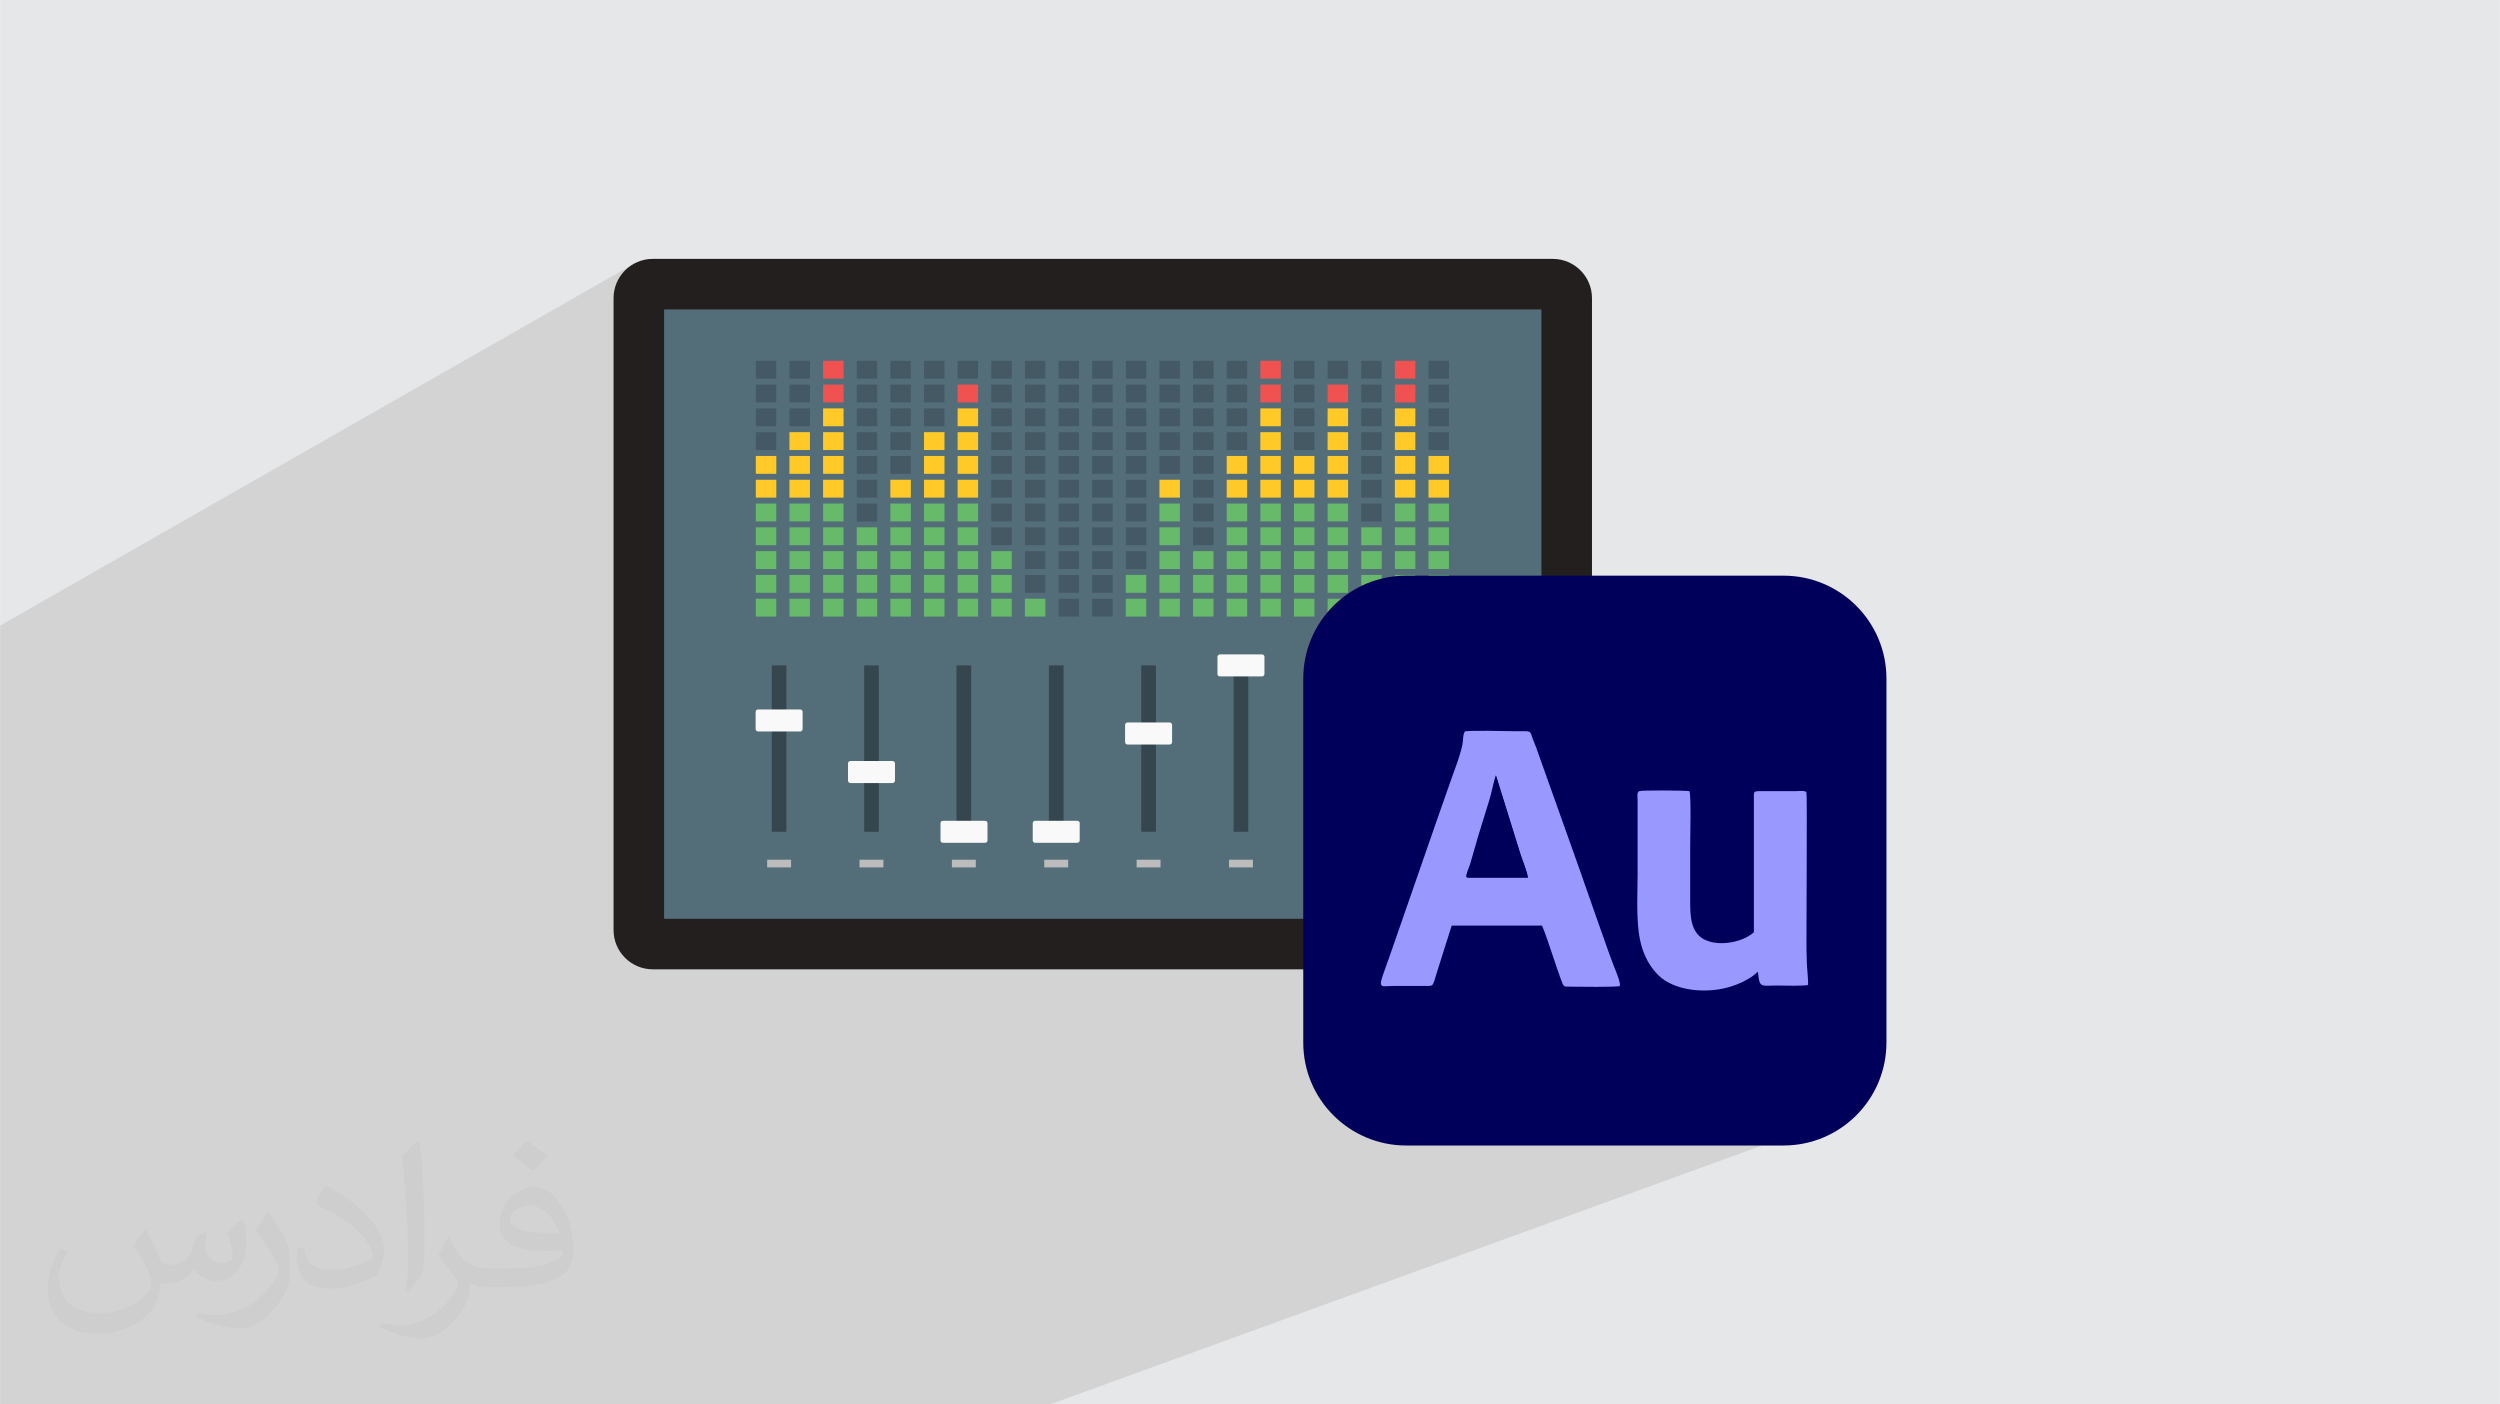 <?xml version="1.0" encoding="UTF-8"?>
<!DOCTYPE svg PUBLIC "-//W3C//DTD SVG 1.0//EN" "http://www.w3.org/TR/2001/REC-SVG-20010904/DTD/svg10.dtd">
<!-- Creator: CorelDRAW -->
<svg xmlns="http://www.w3.org/2000/svg" xml:space="preserve" width="3.708in" height="2.083in" version="1.0" style="shape-rendering:geometricPrecision; text-rendering:geometricPrecision; image-rendering:optimizeQuality; fill-rule:evenodd; clip-rule:evenodd"
viewBox="0 0 3702.73 2080.18"
 xmlns:xlink="http://www.w3.org/1999/xlink"
 xmlns:xodm="http://www.corel.com/coreldraw/odm/2003">
 <defs>
  <style type="text/css">
   <![CDATA[
    .fil14 {fill:#00005A}
    .fil12 {fill:#00005B}
    .fil13 {fill:#9898FE}
    .fil0 {fill:#E6E7E8}
    .fil3 {fill:#231F1F;fill-rule:nonzero}
    .fil9 {fill:#36464F;fill-rule:nonzero}
    .fil8 {fill:#445964;fill-rule:nonzero}
    .fil4 {fill:#546E79;fill-rule:nonzero}
    .fil5 {fill:#66BA69;fill-rule:nonzero}
    .fil10 {fill:#BCBCBC;fill-rule:nonzero}
    .fil7 {fill:#EF5250;fill-rule:nonzero}
    .fil11 {fill:#F9F9F9;fill-rule:nonzero}
    .fil6 {fill:#FFCA28;fill-rule:nonzero}
    .fil2 {fill:#373435;fill-opacity:0.031}
    .fil1 {fill:#2B2A29;fill-opacity:0.102}
   ]]>
  </style>
 </defs>
 <g id="Layer_x0020_1">
  <polygon class="fil0" points="-0,0 3702.73,0 3702.73,2080.18 -0,2080.18 "/>
  <polygon class="fil1" points="2357.91,1303.16 2757.78,1642.95 1555.2,2080.18 -0,2080.18 -0,926.59 938.02,391.07 "/>
  <path class="fil2" d="M215.96 1821.93c7.07,10.71 11.65,21.01 16.13,32.45 3.33,6.66 5.09,18.93 20.7,18.93 4.57,0 11.13,-1.35 16.95,-4.57 6.55,-3.44 11.54,-8.64 14.15,-16.53l6.24 -21.01 15.19 -7.49 1.04 1.04c-2.08,7.91 -2.59,15.5 -2.59,21.43 0,17.57 15.19,24.23 27.25,24.23 7.07,0 13.42,-3.44 13.42,-9.89 0,-8.32 -3.53,-22.47 -8.12,-35.16 7.07,-7.07 14.15,-14.15 22.26,-19.87l1.25 0.63c3.53,14.98 5.51,29.75 5.51,39.63 0,9.67 -4.27,20.39 -7.8,27.36 -7.28,13.73 -20.18,24.65 -35.78,24.65 -11.85,0 -25.06,-5.93 -34.12,-16.95l-0.52 0c-8.53,10.61 -21.74,20.18 -42.86,20.18l-6.55 0c-1.04,13.94 -4.05,23.81 -8.64,32.66 -12.58,24.54 -49.92,41.92 -85.08,41.92 -48.89,0 -73.43,-28.19 -73.43,-65.73 0,-23.19 7.59,-44.72 19.24,-60.01l9.56 3.95c-7.28,13.94 -12.17,27.04 -12.17,39.94 0,35.16 28.61,51.9 61.58,51.9 30.58,0 68.44,-19.45 75.31,-42.02 -2.59,-24.65 -11.85,-36.19 -26,-58.66 4.27,-7.49 9.78,-14.98 16.64,-22.98l1.25 0 0 0 0 0 -0.01 -0.04zm563.83 -132.3c10.3,6.45 20.39,14.04 30.27,22.78 -5.51,7.8 -12.38,14.88 -20.91,21.12 -9.89,-8.01 -19.76,-14.88 -29.86,-22.16 6.86,-7.7 13.63,-15.08 20.49,-21.74l0 0 0 0 0 0 0 0 0 0 0.01 0zm5.3 96.11c-16.64,0 -30.27,10.92 -30.27,19.03 0,17.38 33.28,22.78 73.12,22.56 -4.99,-20.39 -22.47,-41.61 -42.86,-41.61l0 0.01zm-37.35 92.99c21.64,0 40.57,-0.63 55.02,-4.27 16.13,-4.05 29.75,-12.17 29.75,-17.78 0,-1.46 0,-3.22 -0.52,-4.68 -9.05,0.83 -19.45,0.83 -28.5,0.83 -29.33,0 -51.79,-6.66 -60.64,-23.09 -2.19,-4.57 -3.74,-9.67 -3.74,-15.5 0,-15.92 6.86,-31.41 18.93,-42.13 10.08,-8.84 21.22,-14.35 32.55,-14.35 20.49,0 36.81,16.44 48.26,42.34 6.24,14.15 10.5,30.47 10.5,51.07 0,13.73 -3.74,25.27 -12.27,33.8 -15.92,15.4 -45.24,21.22 -90.17,21.22l-20.39 0 0 0 -5.3 0c-11.13,0 -19.14,-1.98 -25.48,-6.86l-1.04 0c0.31,2.59 0.52,5.09 0.52,7.49 0,10.08 -3.33,22.98 -10.08,33.28 -19.97,29.64 -41.61,42.53 -60.33,42.53 -18.93,0 -42.13,-7.28 -63.03,-16.75l3.74 -7.28c6.76,2.81 16.13,4.68 29.02,4.68 33.8,0 78.21,-32.45 83.72,-64.17 -1.25,-2.59 -3.53,-6.03 -6.76,-9.67 -9.89,-11.75 -16.13,-21.53 -21.95,-31.82 4.99,-9.89 9.56,-17.78 13.83,-24.96l1.77 -0.21c14.46,29.44 27.56,46.28 56.78,46.28l4.57 0 0 0 21.22 0 0 0 0 0 0 0 0 0 0 0 0.04 0zm-146.45 31.1c2.5,-13.52 2.7,-28.7 2.7,-42.86l0 -21.01c0,-39.21 -4.99,-96.2 -9.05,-133.34 7.07,-7.59 16.95,-16.53 24.75,-22.56l2.29 0.63c5.3,46.7 6.55,100.79 6.55,150.81 0,13.11 -0.52,25.9 -1.77,35.26 -0.73,11.85 -7.59,20.8 -22.26,34.53l-3.22 -1.46zm-150.71 -61.89c0.73,18.41 9.78,32.87 41.4,32.87 19.66,0 36.3,-5.09 54.71,-13.83 3.33,-1.46 5.09,-3.44 5.09,-5.09 0,-11.54 -8.84,-26.83 -23.71,-40.77 -14.46,-13.11 -33.6,-24.65 -51.48,-32.35 -6.14,-2.59 -8.12,-5.3 -8.12,-7.91 0,-5.3 7.07,-16.44 12.9,-24.44l1.98 -0.21c20.49,10.71 43.38,26.63 60.33,44.3 15.4,16.33 24.96,32.87 24.96,50.86 0,13.31 -4.05,25.79 -10.61,37.44 -22.47,11.33 -46.39,19.97 -70.1,19.97 -28.81,0 -48.47,-13.52 -48.47,-45.24 0,-3.44 0,-8.73 1.25,-15.61l9.89 0 0 0 0 0 0 0 0 0 0 0 -0.01 0zm-52.11 -52.32l17.89 28.92c6.55,10.71 12.69,22.37 12.69,40.77l0 23.5c0,19.03 -12.17,39.42 -31.82,59.6 -15.4,13.63 -29.02,19.45 -41.61,19.45 -18.72,0 -40.15,-5.82 -64.9,-16.44l2.81 -7.28c7.8,2.08 16.84,3.84 27.98,3.84 35.58,-0.21 71.97,-26.21 88.61,-57.93 1.98,-3.64 2.7,-7.07 2.7,-9.47 0,-3.64 -1.98,-7.7 -3.53,-11.33 -9.05,-17.05 -19.14,-32.66 -30.27,-47.12 5.82,-9.16 11.65,-17.99 17.99,-26.73l1.46 0.21 0 0 0 0 0 0 0 0 0 0 -0.01 0z"/>
  <g id="_2622934464768">
   <g>
    <path class="fil3" d="M2299.78 383.46l-1332.98 0c-32.1,0 -58.13,26.02 -58.13,58.12l0 936.03c0,32.1 26.02,58.13 58.13,58.13l1332.98 0c32.1,0 58.13,-26.03 58.13,-58.13l0 -936.03c0,-32.1 -26.02,-58.12 -58.13,-58.12z"/>
    <polygon class="fil4" points="983.57,1360.85 983.57,458.35 2283.02,458.35 2283.02,1360.85 "/>
    <polygon class="fil5" points="1119.4,913.27 1149.72,913.27 1149.72,886.83 1119.4,886.83 "/>
    <polygon class="fil5" points="1119.4,878.03 1149.72,878.03 1149.72,851.59 1119.4,851.59 "/>
    <polygon class="fil5" points="1119.4,842.78 1149.72,842.78 1149.72,816.35 1119.4,816.35 "/>
    <polygon class="fil5" points="1119.4,807.54 1149.72,807.54 1149.72,781.1 1119.4,781.1 "/>
    <polygon class="fil5" points="1119.4,772.3 1149.72,772.3 1149.72,745.86 1119.4,745.86 "/>
    <polygon class="fil6" points="1119.4,737.05 1149.72,737.05 1149.72,710.62 1119.4,710.62 "/>
    <polygon class="fil6" points="1119.4,701.81 1149.72,701.81 1149.72,675.38 1119.4,675.38 "/>
    <polygon class="fil5" points="1169.21,913.27 1199.54,913.27 1199.54,886.83 1169.21,886.83 "/>
    <polygon class="fil5" points="1169.21,878.03 1199.54,878.03 1199.54,851.59 1169.21,851.59 "/>
    <polygon class="fil5" points="1169.21,842.78 1199.54,842.78 1199.54,816.35 1169.21,816.35 "/>
    <polygon class="fil5" points="1169.21,807.54 1199.54,807.54 1199.54,781.1 1169.21,781.1 "/>
    <polygon class="fil5" points="1169.21,772.3 1199.54,772.3 1199.54,745.86 1169.21,745.86 "/>
    <polygon class="fil6" points="1169.21,737.05 1199.54,737.05 1199.54,710.62 1169.21,710.62 "/>
    <polygon class="fil6" points="1169.21,701.81 1199.54,701.81 1199.54,675.38 1169.21,675.38 "/>
    <polygon class="fil6" points="1169.21,666.57 1199.54,666.57 1199.54,640.13 1169.21,640.13 "/>
    <polygon class="fil5" points="1219.03,913.27 1249.36,913.27 1249.36,886.83 1219.03,886.83 "/>
    <polygon class="fil5" points="1219.03,878.03 1249.36,878.03 1249.36,851.59 1219.03,851.59 "/>
    <polygon class="fil5" points="1219.03,842.78 1249.36,842.78 1249.36,816.35 1219.03,816.35 "/>
    <polygon class="fil5" points="1219.03,807.54 1249.36,807.54 1249.36,781.1 1219.03,781.1 "/>
    <polygon class="fil5" points="1219.03,772.3 1249.36,772.3 1249.36,745.86 1219.03,745.86 "/>
    <polygon class="fil6" points="1219.03,737.05 1249.36,737.05 1249.36,710.62 1219.03,710.62 "/>
    <polygon class="fil6" points="1219.03,701.81 1249.36,701.81 1249.36,675.38 1219.03,675.38 "/>
    <polygon class="fil6" points="1219.03,666.57 1249.36,666.57 1249.36,640.13 1219.03,640.13 "/>
    <polygon class="fil6" points="1219.03,631.32 1249.36,631.32 1249.36,604.89 1219.03,604.89 "/>
    <polygon class="fil7" points="1219.03,596.08 1249.36,596.08 1249.36,569.65 1219.03,569.65 "/>
    <polygon class="fil7" points="1219.03,560.84 1249.36,560.84 1249.36,534.4 1219.03,534.4 "/>
    <polygon class="fil5" points="1268.85,913.27 1299.17,913.27 1299.17,886.83 1268.85,886.83 "/>
    <polygon class="fil5" points="1268.85,878.03 1299.17,878.03 1299.17,851.59 1268.85,851.59 "/>
    <polygon class="fil5" points="1268.85,842.78 1299.17,842.78 1299.17,816.35 1268.85,816.35 "/>
    <polygon class="fil5" points="1268.85,807.54 1299.17,807.54 1299.17,781.1 1268.85,781.1 "/>
    <polygon class="fil5" points="1318.67,913.27 1349,913.27 1349,886.83 1318.67,886.83 "/>
    <polygon class="fil5" points="1318.67,878.03 1349,878.03 1349,851.59 1318.67,851.59 "/>
    <polygon class="fil5" points="1318.67,842.78 1349,842.78 1349,816.35 1318.67,816.35 "/>
    <polygon class="fil5" points="1318.67,807.54 1349,807.54 1349,781.1 1318.67,781.1 "/>
    <polygon class="fil5" points="1318.67,772.3 1349,772.3 1349,745.86 1318.67,745.86 "/>
    <polygon class="fil6" points="1318.67,737.05 1349,737.05 1349,710.62 1318.67,710.62 "/>
    <polygon class="fil5" points="1368.49,913.27 1398.82,913.27 1398.82,886.83 1368.49,886.83 "/>
    <polygon class="fil5" points="1368.49,878.03 1398.82,878.03 1398.82,851.59 1368.49,851.59 "/>
    <polygon class="fil5" points="1368.49,842.78 1398.82,842.78 1398.82,816.35 1368.49,816.35 "/>
    <polygon class="fil5" points="1368.49,807.54 1398.82,807.54 1398.82,781.1 1368.49,781.1 "/>
    <polygon class="fil5" points="1368.49,772.3 1398.82,772.3 1398.82,745.86 1368.49,745.86 "/>
    <polygon class="fil6" points="1368.49,737.05 1398.82,737.05 1398.82,710.62 1368.49,710.62 "/>
    <polygon class="fil6" points="1368.49,701.81 1398.82,701.81 1398.82,675.38 1368.49,675.38 "/>
    <polygon class="fil6" points="1368.49,666.57 1398.82,666.57 1398.82,640.13 1368.49,640.13 "/>
    <polygon class="fil5" points="1418.31,913.27 1448.63,913.27 1448.63,886.83 1418.31,886.83 "/>
    <polygon class="fil5" points="1418.31,878.03 1448.63,878.03 1448.63,851.59 1418.31,851.59 "/>
    <polygon class="fil5" points="1418.31,842.78 1448.63,842.78 1448.63,816.35 1418.31,816.35 "/>
    <polygon class="fil5" points="1418.31,807.54 1448.63,807.54 1448.63,781.1 1418.31,781.1 "/>
    <polygon class="fil5" points="1418.31,772.3 1448.63,772.3 1448.63,745.86 1418.31,745.86 "/>
    <polygon class="fil6" points="1418.31,737.05 1448.63,737.05 1448.63,710.62 1418.31,710.62 "/>
    <polygon class="fil6" points="1418.31,701.81 1448.63,701.81 1448.63,675.38 1418.31,675.38 "/>
    <polygon class="fil6" points="1418.31,666.57 1448.63,666.57 1448.63,640.13 1418.31,640.13 "/>
    <polygon class="fil6" points="1418.31,631.32 1448.63,631.32 1448.63,604.89 1418.31,604.89 "/>
    <polygon class="fil7" points="1418.31,596.08 1448.63,596.08 1448.63,569.65 1418.31,569.65 "/>
    <polygon class="fil5" points="1468.13,913.27 1498.45,913.27 1498.45,886.83 1468.13,886.83 "/>
    <polygon class="fil5" points="1468.13,878.03 1498.45,878.03 1498.45,851.59 1468.13,851.59 "/>
    <polygon class="fil5" points="1468.13,842.78 1498.45,842.78 1498.45,816.35 1468.13,816.35 "/>
    <polygon class="fil5" points="1517.95,913.27 1548.27,913.27 1548.27,886.83 1517.95,886.83 "/>
    <polygon class="fil5" points="1667.4,913.27 1697.73,913.27 1697.73,886.83 1667.4,886.83 "/>
    <polygon class="fil5" points="1667.4,878.03 1697.73,878.03 1697.73,851.59 1667.4,851.59 "/>
    <polygon class="fil5" points="1717.22,913.27 1747.55,913.27 1747.55,886.83 1717.22,886.83 "/>
    <polygon class="fil5" points="1717.22,878.03 1747.55,878.03 1747.55,851.59 1717.22,851.59 "/>
    <polygon class="fil5" points="1717.22,842.78 1747.55,842.78 1747.55,816.35 1717.22,816.35 "/>
    <polygon class="fil5" points="1717.22,807.54 1747.55,807.54 1747.55,781.1 1717.22,781.1 "/>
    <polygon class="fil5" points="1717.22,772.3 1747.55,772.3 1747.55,745.86 1717.22,745.86 "/>
    <polygon class="fil6" points="1717.22,737.05 1747.55,737.05 1747.55,710.62 1717.22,710.62 "/>
    <polygon class="fil5" points="1767.04,913.27 1797.37,913.27 1797.37,886.83 1767.04,886.83 "/>
    <polygon class="fil5" points="1767.04,878.03 1797.37,878.03 1797.37,851.59 1767.04,851.59 "/>
    <polygon class="fil5" points="1767.04,842.78 1797.37,842.78 1797.37,816.35 1767.04,816.35 "/>
    <polygon class="fil5" points="1816.86,913.27 1847.18,913.27 1847.18,886.83 1816.86,886.83 "/>
    <polygon class="fil5" points="1816.86,878.03 1847.18,878.03 1847.18,851.59 1816.86,851.59 "/>
    <polygon class="fil5" points="1816.86,842.78 1847.18,842.78 1847.18,816.35 1816.86,816.35 "/>
    <polygon class="fil5" points="1816.86,807.54 1847.18,807.54 1847.18,781.1 1816.86,781.1 "/>
    <polygon class="fil5" points="1816.86,772.3 1847.18,772.3 1847.18,745.86 1816.86,745.86 "/>
    <polygon class="fil6" points="1816.86,737.05 1847.18,737.05 1847.18,710.62 1816.86,710.62 "/>
    <polygon class="fil6" points="1816.86,701.81 1847.18,701.81 1847.18,675.38 1816.86,675.38 "/>
    <polygon class="fil5" points="1866.68,913.27 1897,913.27 1897,886.83 1866.68,886.83 "/>
    <polygon class="fil5" points="1866.68,878.03 1897,878.03 1897,851.59 1866.68,851.59 "/>
    <polygon class="fil5" points="1866.68,842.78 1897,842.78 1897,816.35 1866.68,816.35 "/>
    <polygon class="fil5" points="1866.68,807.54 1897,807.54 1897,781.1 1866.68,781.1 "/>
    <polygon class="fil5" points="1866.68,772.3 1897,772.3 1897,745.86 1866.68,745.86 "/>
    <polygon class="fil6" points="1866.68,737.05 1897,737.05 1897,710.62 1866.68,710.62 "/>
    <polygon class="fil6" points="1866.68,701.81 1897,701.81 1897,675.38 1866.68,675.38 "/>
    <polygon class="fil6" points="1866.68,666.57 1897,666.57 1897,640.13 1866.68,640.13 "/>
    <polygon class="fil6" points="1866.68,631.32 1897,631.32 1897,604.89 1866.68,604.89 "/>
    <polygon class="fil7" points="1866.68,596.08 1897,596.08 1897,569.65 1866.68,569.65 "/>
    <polygon class="fil7" points="1866.68,560.84 1897,560.84 1897,534.4 1866.68,534.4 "/>
    <polygon class="fil5" points="1916.5,913.27 1946.82,913.27 1946.82,886.83 1916.5,886.83 "/>
    <polygon class="fil5" points="1916.5,878.03 1946.82,878.03 1946.82,851.59 1916.5,851.59 "/>
    <polygon class="fil5" points="1916.5,842.78 1946.82,842.78 1946.82,816.35 1916.5,816.35 "/>
    <polygon class="fil5" points="1916.5,807.54 1946.82,807.54 1946.82,781.1 1916.5,781.1 "/>
    <polygon class="fil5" points="1916.5,772.3 1946.82,772.3 1946.82,745.86 1916.5,745.86 "/>
    <polygon class="fil6" points="1916.5,737.05 1946.82,737.05 1946.82,710.62 1916.5,710.62 "/>
    <polygon class="fil6" points="1916.5,701.81 1946.82,701.81 1946.82,675.38 1916.5,675.38 "/>
    <polygon class="fil5" points="1966.31,913.27 1996.64,913.27 1996.64,886.83 1966.31,886.83 "/>
    <polygon class="fil5" points="1966.31,878.03 1996.64,878.03 1996.64,851.59 1966.31,851.59 "/>
    <polygon class="fil5" points="1966.31,842.78 1996.64,842.78 1996.64,816.35 1966.31,816.35 "/>
    <polygon class="fil5" points="1966.31,807.54 1996.64,807.54 1996.64,781.1 1966.31,781.1 "/>
    <polygon class="fil5" points="1966.31,772.3 1996.64,772.3 1996.64,745.86 1966.31,745.86 "/>
    <polygon class="fil6" points="1966.31,737.05 1996.64,737.05 1996.64,710.62 1966.31,710.62 "/>
    <polygon class="fil6" points="1966.31,701.81 1996.64,701.81 1996.64,675.38 1966.31,675.38 "/>
    <polygon class="fil6" points="1966.31,666.57 1996.64,666.57 1996.64,640.13 1966.31,640.13 "/>
    <polygon class="fil6" points="1966.31,631.32 1996.64,631.32 1996.64,604.89 1966.31,604.89 "/>
    <polygon class="fil7" points="1966.31,596.08 1996.64,596.08 1996.64,569.65 1966.31,569.65 "/>
    <polygon class="fil5" points="2016.14,913.27 2046.46,913.27 2046.46,886.83 2016.14,886.83 "/>
    <polygon class="fil5" points="2016.14,878.03 2046.46,878.03 2046.46,851.59 2016.14,851.59 "/>
    <polygon class="fil5" points="2016.14,842.78 2046.46,842.78 2046.46,816.35 2016.14,816.35 "/>
    <polygon class="fil5" points="2016.14,807.54 2046.46,807.54 2046.46,781.1 2016.14,781.1 "/>
    <polygon class="fil5" points="2065.95,913.27 2096.28,913.27 2096.28,886.83 2065.95,886.83 "/>
    <polygon class="fil5" points="2065.95,878.03 2096.28,878.03 2096.28,851.59 2065.95,851.59 "/>
    <polygon class="fil5" points="2065.95,842.78 2096.28,842.78 2096.28,816.35 2065.95,816.35 "/>
    <polygon class="fil5" points="2065.95,807.54 2096.28,807.54 2096.28,781.1 2065.95,781.1 "/>
    <polygon class="fil5" points="2065.95,772.3 2096.28,772.3 2096.28,745.86 2065.95,745.86 "/>
    <polygon class="fil6" points="2065.95,737.05 2096.28,737.05 2096.28,710.62 2065.95,710.62 "/>
    <polygon class="fil6" points="2065.95,701.81 2096.28,701.81 2096.28,675.38 2065.95,675.38 "/>
    <polygon class="fil6" points="2065.95,666.57 2096.28,666.57 2096.28,640.13 2065.95,640.13 "/>
    <polygon class="fil6" points="2065.95,631.32 2096.28,631.32 2096.28,604.89 2065.95,604.89 "/>
    <polygon class="fil7" points="2065.95,596.08 2096.28,596.08 2096.28,569.65 2065.95,569.65 "/>
    <polygon class="fil7" points="2065.95,560.84 2096.28,560.84 2096.28,534.4 2065.95,534.4 "/>
    <polygon class="fil8" points="1119.4,560.84 1149.72,560.84 1149.72,534.4 1119.4,534.4 "/>
    <polygon class="fil8" points="1169.21,560.84 1199.54,560.84 1199.54,534.4 1169.21,534.4 "/>
    <polygon class="fil8" points="1119.4,596.08 1149.72,596.08 1149.72,569.65 1119.4,569.65 "/>
    <polygon class="fil8" points="1169.21,596.08 1199.54,596.08 1199.54,569.65 1169.21,569.65 "/>
    <polygon class="fil8" points="1119.4,631.32 1149.72,631.32 1149.72,604.89 1119.4,604.89 "/>
    <polygon class="fil8" points="1119.4,666.57 1149.72,666.57 1149.72,640.13 1119.4,640.13 "/>
    <polygon class="fil8" points="1169.21,631.32 1199.54,631.32 1199.54,604.89 1169.21,604.89 "/>
    <polygon class="fil8" points="1268.85,560.84 1299.17,560.84 1299.17,534.4 1268.85,534.4 "/>
    <polygon class="fil8" points="1268.85,596.08 1299.17,596.08 1299.17,569.65 1268.85,569.65 "/>
    <polygon class="fil8" points="1268.85,631.32 1299.17,631.32 1299.17,604.89 1268.85,604.89 "/>
    <polygon class="fil8" points="1268.85,666.57 1299.17,666.57 1299.17,640.13 1268.85,640.13 "/>
    <polygon class="fil8" points="1268.85,701.81 1299.17,701.81 1299.17,675.38 1268.85,675.38 "/>
    <polygon class="fil8" points="1268.85,737.05 1299.17,737.05 1299.17,710.62 1268.85,710.62 "/>
    <polygon class="fil8" points="1268.85,772.3 1299.17,772.3 1299.17,745.86 1268.85,745.86 "/>
    <polygon class="fil8" points="1318.67,560.84 1349,560.84 1349,534.4 1318.67,534.4 "/>
    <polygon class="fil8" points="1318.67,596.08 1349,596.08 1349,569.65 1318.67,569.65 "/>
    <polygon class="fil8" points="1318.67,631.32 1349,631.32 1349,604.89 1318.67,604.89 "/>
    <polygon class="fil8" points="1318.67,666.57 1349,666.57 1349,640.13 1318.67,640.13 "/>
    <polygon class="fil8" points="1318.67,701.81 1349,701.81 1349,675.38 1318.67,675.38 "/>
    <polygon class="fil8" points="1368.49,560.84 1398.82,560.84 1398.82,534.4 1368.49,534.4 "/>
    <polygon class="fil8" points="1368.49,596.08 1398.82,596.08 1398.82,569.65 1368.49,569.65 "/>
    <polygon class="fil8" points="1368.49,631.32 1398.82,631.32 1398.82,604.89 1368.49,604.89 "/>
    <polygon class="fil8" points="1418.31,560.84 1448.63,560.84 1448.63,534.4 1418.31,534.4 "/>
    <polygon class="fil8" points="1468.13,560.84 1498.45,560.84 1498.45,534.4 1468.13,534.4 "/>
    <polygon class="fil8" points="1517.95,560.84 1548.27,560.84 1548.27,534.4 1517.95,534.4 "/>
    <polygon class="fil8" points="1567.76,560.84 1598.09,560.84 1598.09,534.4 1567.76,534.4 "/>
    <polygon class="fil8" points="1617.58,560.84 1647.91,560.84 1647.91,534.4 1617.58,534.4 "/>
    <polygon class="fil8" points="1667.4,560.84 1697.73,560.84 1697.73,534.4 1667.4,534.4 "/>
    <polygon class="fil8" points="1717.22,560.84 1747.55,560.84 1747.55,534.4 1717.22,534.4 "/>
    <polygon class="fil8" points="1767.04,560.84 1797.37,560.84 1797.37,534.4 1767.04,534.4 "/>
    <polygon class="fil8" points="1816.86,560.84 1847.18,560.84 1847.18,534.4 1816.86,534.4 "/>
    <polygon class="fil8" points="1468.13,596.08 1498.45,596.08 1498.45,569.65 1468.13,569.65 "/>
    <polygon class="fil8" points="1517.95,596.08 1548.27,596.08 1548.27,569.65 1517.95,569.65 "/>
    <polygon class="fil8" points="1567.76,596.08 1598.09,596.08 1598.09,569.65 1567.76,569.65 "/>
    <polygon class="fil8" points="1617.58,596.08 1647.91,596.08 1647.91,569.65 1617.58,569.65 "/>
    <polygon class="fil8" points="1667.4,596.08 1697.73,596.08 1697.73,569.65 1667.4,569.65 "/>
    <polygon class="fil8" points="1717.22,596.08 1747.55,596.08 1747.55,569.65 1717.22,569.65 "/>
    <polygon class="fil8" points="1767.04,596.08 1797.37,596.08 1797.37,569.65 1767.04,569.65 "/>
    <polygon class="fil8" points="1816.86,596.08 1847.18,596.08 1847.18,569.65 1816.86,569.65 "/>
    <polygon class="fil8" points="1468.13,631.32 1498.45,631.32 1498.45,604.89 1468.13,604.89 "/>
    <polygon class="fil8" points="1517.95,631.32 1548.27,631.32 1548.27,604.89 1517.95,604.89 "/>
    <polygon class="fil8" points="1567.76,631.32 1598.09,631.32 1598.09,604.89 1567.76,604.89 "/>
    <polygon class="fil8" points="1617.58,631.32 1647.91,631.32 1647.91,604.89 1617.58,604.89 "/>
    <polygon class="fil8" points="1667.4,631.32 1697.73,631.32 1697.73,604.89 1667.4,604.89 "/>
    <polygon class="fil8" points="1717.22,631.32 1747.55,631.32 1747.55,604.89 1717.22,604.89 "/>
    <polygon class="fil8" points="1767.04,631.32 1797.37,631.32 1797.37,604.89 1767.04,604.89 "/>
    <polygon class="fil8" points="1816.86,631.32 1847.18,631.32 1847.18,604.89 1816.86,604.89 "/>
    <polygon class="fil8" points="1468.13,666.57 1498.45,666.57 1498.45,640.13 1468.13,640.13 "/>
    <polygon class="fil8" points="1517.95,666.57 1548.27,666.57 1548.27,640.13 1517.95,640.13 "/>
    <polygon class="fil8" points="1567.76,666.57 1598.09,666.57 1598.09,640.13 1567.76,640.13 "/>
    <polygon class="fil8" points="1617.58,666.57 1647.91,666.57 1647.91,640.13 1617.58,640.13 "/>
    <polygon class="fil8" points="1667.4,666.57 1697.73,666.57 1697.73,640.13 1667.4,640.13 "/>
    <polygon class="fil8" points="1717.22,666.57 1747.55,666.57 1747.55,640.13 1717.22,640.13 "/>
    <polygon class="fil8" points="1767.04,666.57 1797.37,666.57 1797.37,640.13 1767.04,640.13 "/>
    <polygon class="fil8" points="1468.13,701.81 1498.45,701.81 1498.45,675.38 1468.13,675.38 "/>
    <polygon class="fil8" points="1517.95,701.81 1548.27,701.81 1548.27,675.38 1517.95,675.38 "/>
    <polygon class="fil8" points="1567.76,701.81 1598.09,701.81 1598.09,675.38 1567.76,675.38 "/>
    <polygon class="fil8" points="1617.58,701.81 1647.91,701.81 1647.91,675.38 1617.58,675.38 "/>
    <polygon class="fil8" points="1667.4,701.81 1697.73,701.81 1697.73,675.38 1667.4,675.38 "/>
    <polygon class="fil8" points="1717.22,701.81 1747.55,701.81 1747.55,675.38 1717.22,675.38 "/>
    <polygon class="fil8" points="1767.04,701.81 1797.37,701.81 1797.37,675.38 1767.04,675.38 "/>
    <polygon class="fil8" points="1468.13,737.05 1498.45,737.05 1498.45,710.62 1468.13,710.62 "/>
    <polygon class="fil8" points="1517.95,737.05 1548.27,737.05 1548.27,710.62 1517.95,710.62 "/>
    <polygon class="fil8" points="1567.76,737.05 1598.09,737.05 1598.09,710.62 1567.76,710.62 "/>
    <polygon class="fil8" points="1617.58,737.05 1647.91,737.05 1647.91,710.62 1617.58,710.62 "/>
    <polygon class="fil8" points="1667.4,737.05 1697.73,737.05 1697.73,710.62 1667.4,710.62 "/>
    <polygon class="fil8" points="1767.04,737.05 1797.37,737.05 1797.37,710.62 1767.04,710.62 "/>
    <polygon class="fil8" points="1468.13,772.3 1498.45,772.3 1498.45,745.86 1468.13,745.86 "/>
    <polygon class="fil8" points="1517.95,772.3 1548.27,772.3 1548.27,745.86 1517.95,745.86 "/>
    <polygon class="fil8" points="1567.76,772.3 1598.09,772.3 1598.09,745.86 1567.76,745.86 "/>
    <polygon class="fil8" points="1617.58,772.3 1647.91,772.3 1647.91,745.86 1617.58,745.86 "/>
    <polygon class="fil8" points="1667.4,772.3 1697.73,772.3 1697.73,745.86 1667.4,745.86 "/>
    <polygon class="fil8" points="1767.04,772.3 1797.37,772.3 1797.37,745.86 1767.04,745.86 "/>
    <polygon class="fil8" points="1468.13,807.54 1498.45,807.54 1498.45,781.1 1468.13,781.1 "/>
    <polygon class="fil8" points="1517.95,807.54 1548.27,807.54 1548.27,781.1 1517.95,781.1 "/>
    <polygon class="fil8" points="1567.76,807.54 1598.09,807.54 1598.09,781.1 1567.76,781.1 "/>
    <polygon class="fil8" points="1617.58,807.54 1647.91,807.54 1647.91,781.1 1617.58,781.1 "/>
    <polygon class="fil8" points="1667.4,807.54 1697.73,807.54 1697.73,781.1 1667.4,781.1 "/>
    <polygon class="fil8" points="1517.95,842.78 1548.27,842.78 1548.27,816.35 1517.95,816.35 "/>
    <polygon class="fil8" points="1567.76,842.78 1598.09,842.78 1598.09,816.35 1567.76,816.35 "/>
    <polygon class="fil8" points="1617.58,842.78 1647.91,842.78 1647.91,816.35 1617.58,816.35 "/>
    <polygon class="fil8" points="1517.95,878.03 1548.27,878.03 1548.27,851.59 1517.95,851.59 "/>
    <polygon class="fil8" points="1567.76,878.03 1598.09,878.03 1598.09,851.59 1567.76,851.59 "/>
    <polygon class="fil8" points="1617.58,878.03 1647.91,878.03 1647.91,851.59 1617.58,851.59 "/>
    <polygon class="fil8" points="1567.76,913.27 1598.09,913.27 1598.09,886.83 1567.76,886.83 "/>
    <polygon class="fil8" points="1617.58,913.27 1647.91,913.27 1647.91,886.83 1617.58,886.83 "/>
    <polygon class="fil8" points="1667.4,842.78 1697.73,842.78 1697.73,816.35 1667.4,816.35 "/>
    <polygon class="fil8" points="1767.04,807.54 1797.37,807.54 1797.37,781.1 1767.04,781.1 "/>
    <polygon class="fil8" points="1816.86,666.57 1847.18,666.57 1847.18,640.13 1816.86,640.13 "/>
    <polygon class="fil8" points="1916.5,560.84 1946.82,560.84 1946.82,534.4 1916.5,534.4 "/>
    <polygon class="fil8" points="1966.31,560.84 1996.64,560.84 1996.64,534.4 1966.31,534.4 "/>
    <polygon class="fil8" points="2016.14,560.84 2046.46,560.84 2046.46,534.4 2016.14,534.4 "/>
    <polygon class="fil8" points="2115.77,560.84 2146.1,560.84 2146.1,534.4 2115.77,534.4 "/>
    <polygon class="fil8" points="1916.5,596.08 1946.82,596.08 1946.82,569.65 1916.5,569.65 "/>
    <polygon class="fil8" points="2016.14,596.08 2046.46,596.08 2046.46,569.65 2016.14,569.65 "/>
    <polygon class="fil8" points="2115.77,596.08 2146.1,596.08 2146.1,569.65 2115.77,569.65 "/>
    <polygon class="fil8" points="1916.5,631.32 1946.82,631.32 1946.82,604.89 1916.5,604.89 "/>
    <polygon class="fil8" points="2016.14,631.32 2046.46,631.32 2046.46,604.89 2016.14,604.89 "/>
    <polygon class="fil8" points="2115.77,631.32 2146.1,631.32 2146.1,604.89 2115.77,604.89 "/>
    <polygon class="fil8" points="1916.5,666.57 1946.82,666.57 1946.82,640.13 1916.5,640.13 "/>
    <polygon class="fil8" points="2016.14,666.57 2046.46,666.57 2046.46,640.13 2016.14,640.13 "/>
    <polygon class="fil8" points="2016.14,701.81 2046.46,701.81 2046.46,675.38 2016.14,675.38 "/>
    <polygon class="fil8" points="2016.14,737.05 2046.46,737.05 2046.46,710.62 2016.14,710.62 "/>
    <polygon class="fil8" points="2016.14,772.3 2046.46,772.3 2046.46,745.86 2016.14,745.86 "/>
    <polygon class="fil8" points="2115.77,666.57 2146.1,666.57 2146.1,640.13 2115.77,640.13 "/>
    <polygon class="fil5" points="2115.77,913.27 2146.1,913.27 2146.1,886.83 2115.77,886.83 "/>
    <polygon class="fil5" points="2115.77,878.03 2146.1,878.03 2146.1,851.59 2115.77,851.59 "/>
    <polygon class="fil5" points="2115.77,842.78 2146.1,842.78 2146.1,816.35 2115.77,816.35 "/>
    <polygon class="fil5" points="2115.77,807.54 2146.1,807.54 2146.1,781.1 2115.77,781.1 "/>
    <polygon class="fil5" points="2115.77,772.3 2146.1,772.3 2146.1,745.86 2115.77,745.86 "/>
    <polygon class="fil6" points="2115.77,737.05 2146.1,737.05 2146.1,710.62 2115.77,710.62 "/>
    <polygon class="fil6" points="2115.77,701.81 2146.1,701.81 2146.1,675.38 2115.77,675.38 "/>
    <polygon class="fil9" points="1164.78,985.59 1143.03,985.59 1143.03,1232.05 1164.78,1232.05 "/>
    <polygon class="fil9" points="1301.59,985.59 1279.84,985.59 1279.84,1232.05 1301.59,1232.05 "/>
    <polygon class="fil9" points="1438.4,985.59 1416.65,985.59 1416.65,1232.05 1438.4,1232.05 "/>
    <polygon class="fil9" points="1575.21,985.59 1553.47,985.59 1553.47,1232.05 1575.21,1232.05 "/>
    <polygon class="fil9" points="1712.03,985.59 1690.28,985.59 1690.28,1232.05 1712.03,1232.05 "/>
    <polygon class="fil9" points="1848.84,985.59 1827.09,985.59 1827.09,1232.05 1848.84,1232.05 "/>
    <polygon class="fil9" points="1985.65,985.59 1963.9,985.59 1963.9,1232.05 1985.65,1232.05 "/>
    <polygon class="fil9" points="2122.46,985.59 2100.71,985.59 2100.71,1232.05 2122.46,1232.05 "/>
    <polygon class="fil10" points="2093.89,1284.8 2129.29,1284.8 2129.29,1273.4 2093.89,1273.4 "/>
    <polygon class="fil10" points="1957.07,1284.8 1992.48,1284.8 1992.48,1273.4 1957.07,1273.4 "/>
    <polygon class="fil10" points="1820.26,1284.8 1855.67,1284.8 1855.67,1273.4 1820.26,1273.4 "/>
    <polygon class="fil10" points="1683.45,1284.8 1718.85,1284.8 1718.85,1273.4 1683.45,1273.4 "/>
    <polygon class="fil10" points="1546.64,1284.8 1582.04,1284.8 1582.04,1273.4 1546.64,1273.4 "/>
    <polygon class="fil10" points="1409.83,1284.8 1445.23,1284.8 1445.23,1273.4 1409.83,1273.4 "/>
    <polygon class="fil10" points="1273.01,1284.8 1308.42,1284.8 1308.42,1273.4 1273.01,1273.4 "/>
    <polygon class="fil10" points="1136.2,1284.8 1171.61,1284.8 1171.61,1273.4 1136.2,1273.4 "/>
    <path class="fil11" d="M2080.42 1037.49l62.34 0c2,0 3.63,1.62 3.63,3.63l0 25.39c0,2 -1.63,3.63 -3.63,3.63l-62.34 0c-2,0 -3.63,-1.62 -3.63,-3.63l0 -25.39c0,-2 1.63,-3.63 3.63,-3.63z"/>
    <path class="fil11" d="M1943.61 1037.49l62.34 0c2,0 3.63,1.62 3.63,3.63l0 25.39c0,2 -1.63,3.63 -3.63,3.63l-62.34 0c-2,0 -3.63,-1.62 -3.63,-3.63l0 -25.39c0,-2 1.63,-3.63 3.63,-3.63z"/>
    <path class="fil11" d="M1806.8 969.27l62.34 0c2,0 3.63,1.62 3.63,3.63l0 25.39c0,2 -1.63,3.63 -3.63,3.63l-62.34 0c-2,0 -3.63,-1.62 -3.63,-3.63l0 -25.39c0,-2 1.62,-3.63 3.63,-3.63z"/>
    <path class="fil11" d="M1669.98 1070.14l62.34 0c2,0 3.63,1.62 3.63,3.63l0 25.39c0,2 -1.62,3.63 -3.63,3.63l-62.34 0c-2,0 -3.63,-1.62 -3.63,-3.63l0 -25.39c0,-2 1.62,-3.63 3.63,-3.63z"/>
    <path class="fil11" d="M1533.17 1215.72l62.34 0c2,0 3.63,1.62 3.63,3.63l0 25.39c0,2 -1.62,3.63 -3.63,3.63l-62.34 0c-2,0 -3.63,-1.62 -3.63,-3.63l0 -25.39c0,-2 1.62,-3.63 3.63,-3.63z"/>
    <path class="fil11" d="M1259.55 1127.21l62.34 0c2,0 3.63,1.62 3.63,3.63l0 25.38c0,2.01 -1.62,3.63 -3.63,3.63l-62.34 0c-2,0 -3.63,-1.62 -3.63,-3.63l0 -25.38c0,-2 1.63,-3.63 3.63,-3.63z"/>
    <path class="fil11" d="M1122.74 1050.82l62.33 0c2,0 3.63,1.62 3.63,3.63l0 25.39c0,2 -1.62,3.63 -3.63,3.63l-62.33 0c-2,0 -3.63,-1.62 -3.63,-3.63l0 -25.39c0,-2 1.63,-3.63 3.63,-3.63z"/>
    <path class="fil11" d="M1396.57 1215.72l62.34 0c2,0 3.63,1.62 3.63,3.63l0 25.39c0,2 -1.63,3.63 -3.63,3.63l-62.34 0c-2,0 -3.63,-1.62 -3.63,-3.63l0 -25.39c0,-2 1.62,-3.63 3.63,-3.63z"/>
   </g>
   <g>
    <path class="fil12" d="M2082.72 852.67l558.86 0c83.91,0 152.47,68 152.47,152.47l0 539.11c0,83.91 -68,152.47 -152.47,152.47l-558.86 0c-83.91,0 -152.47,-68 -152.47,-152.47l0 -539.11c0,-83.91 68.01,-152.47 152.47,-152.47l0 0z"/>
    <path class="fil13" d="M2172.11 1299.12c1.1,-5.48 4.39,-12.61 6.03,-18.65 6.03,-18.11 11.52,-37.85 16.46,-55.94 3.84,-12.61 7.68,-24.13 11.51,-37.29 3.84,-12.61 6.03,-26.32 9.87,-37.84l35.09 112.97c3.29,10.97 10.42,26.87 12.07,37.84l-90.49 0 0.55 -0.55 0 0 -1.1 -0.55 0 0.01zm-2.19 -215.54c-3.29,2.74 -2.75,13.71 -3.84,18.65 -1.1,6.58 -2.75,10.97 -4.39,17 -3.29,10.97 -7.68,21.93 -11.51,32.91 -7.68,21.39 -14.8,42.77 -22.5,64.16l-67.45 194.14c-20.84,59.24 -20.84,49.9 6.03,49.9 14.26,0 29.61,0 43.87,0 14.25,0 10.97,2.19 19.2,-23.58 7.13,-21.94 13.71,-43.87 20.84,-65.81l133.82 0c10.42,25.76 20.29,60.33 30.16,85.55 1.65,4.39 3.29,4.95 8.77,4.95 11.53,0 74.04,1.1 76.23,-1.09 1.65,-4.93 -6.58,-23.58 -8.77,-29.08 -3.29,-9.32 -7.13,-18.64 -10.42,-28.51 -6.58,-18.66 -13.16,-37.29 -19.74,-55.94 -25.78,-74.58 -53.21,-149.73 -79.52,-224.3 -3.29,-9.87 -6.58,-18.66 -10.42,-27.98 -4.95,-13.16 -0.55,-11.51 -26.87,-11.51 -12.06,0 -68.55,-1.65 -75.13,0.55l1.09 -0.55 0 0 0.55 0.55 0 0 0 -0z"/>
    <path class="fil13" d="M2677.78 1459.8c1.1,-4.39 -1.64,-27.42 -1.64,-34.55 -0.55,-12.07 -0.55,-23.58 -0.55,-35.66 0,-29.61 1.1,-213.9 0,-215.54 -1.09,-3.84 -11.52,-2.2 -15.91,-2.2l-54.29 0c-8.79,0 -7.68,2.2 -7.68,10.97l0 197.99c-14.26,13.16 -44.42,20.29 -65.82,13.71 -24.13,-7.13 -28.53,-27.97 -28.53,-55.94 0,-27.97 0,-56.49 0,-84.46 0,-12.61 1.64,-76.23 -1.1,-82.27 -4.39,-1.09 -70.75,-1.64 -74.58,0 -3.84,2.74 -2.19,8.22 -2.19,13.16l0 110.24c0,37.29 -3.84,83.91 9.32,116.26 6.58,16.46 15.37,27.97 26.32,37.29 25.78,20.29 70.2,22.49 102.01,12.61 12.62,-3.84 22.49,-8.77 32.37,-15.35 3.29,-2.19 5.48,-4.94 8.22,-6.58 2.19,24.68 4.39,20.29 27.97,20.29 9.32,0 41.14,1.1 47.16,-1.08l-0.55 0 0 0 -0.55 1.08 0 0.01 0.01 -0.01z"/>
    <path class="fil14" d="M2172.11 1299.12l90.5 0c-1.65,-10.42 -8.79,-26.87 -12.07,-37.84l-35.11 -112.97c-3.84,12.06 -6.03,25.78 -9.87,37.84 -3.84,12.62 -7.68,24.13 -11.52,37.29 -6.03,18.11 -10.98,37.84 -16.46,55.94 -1.64,5.48 -5.48,13.16 -6.03,18.65l-0.55 0.55 0 0 1.09 0.55 0.01 0 0 0z"/>
   </g>
  </g>
 </g>
</svg>
